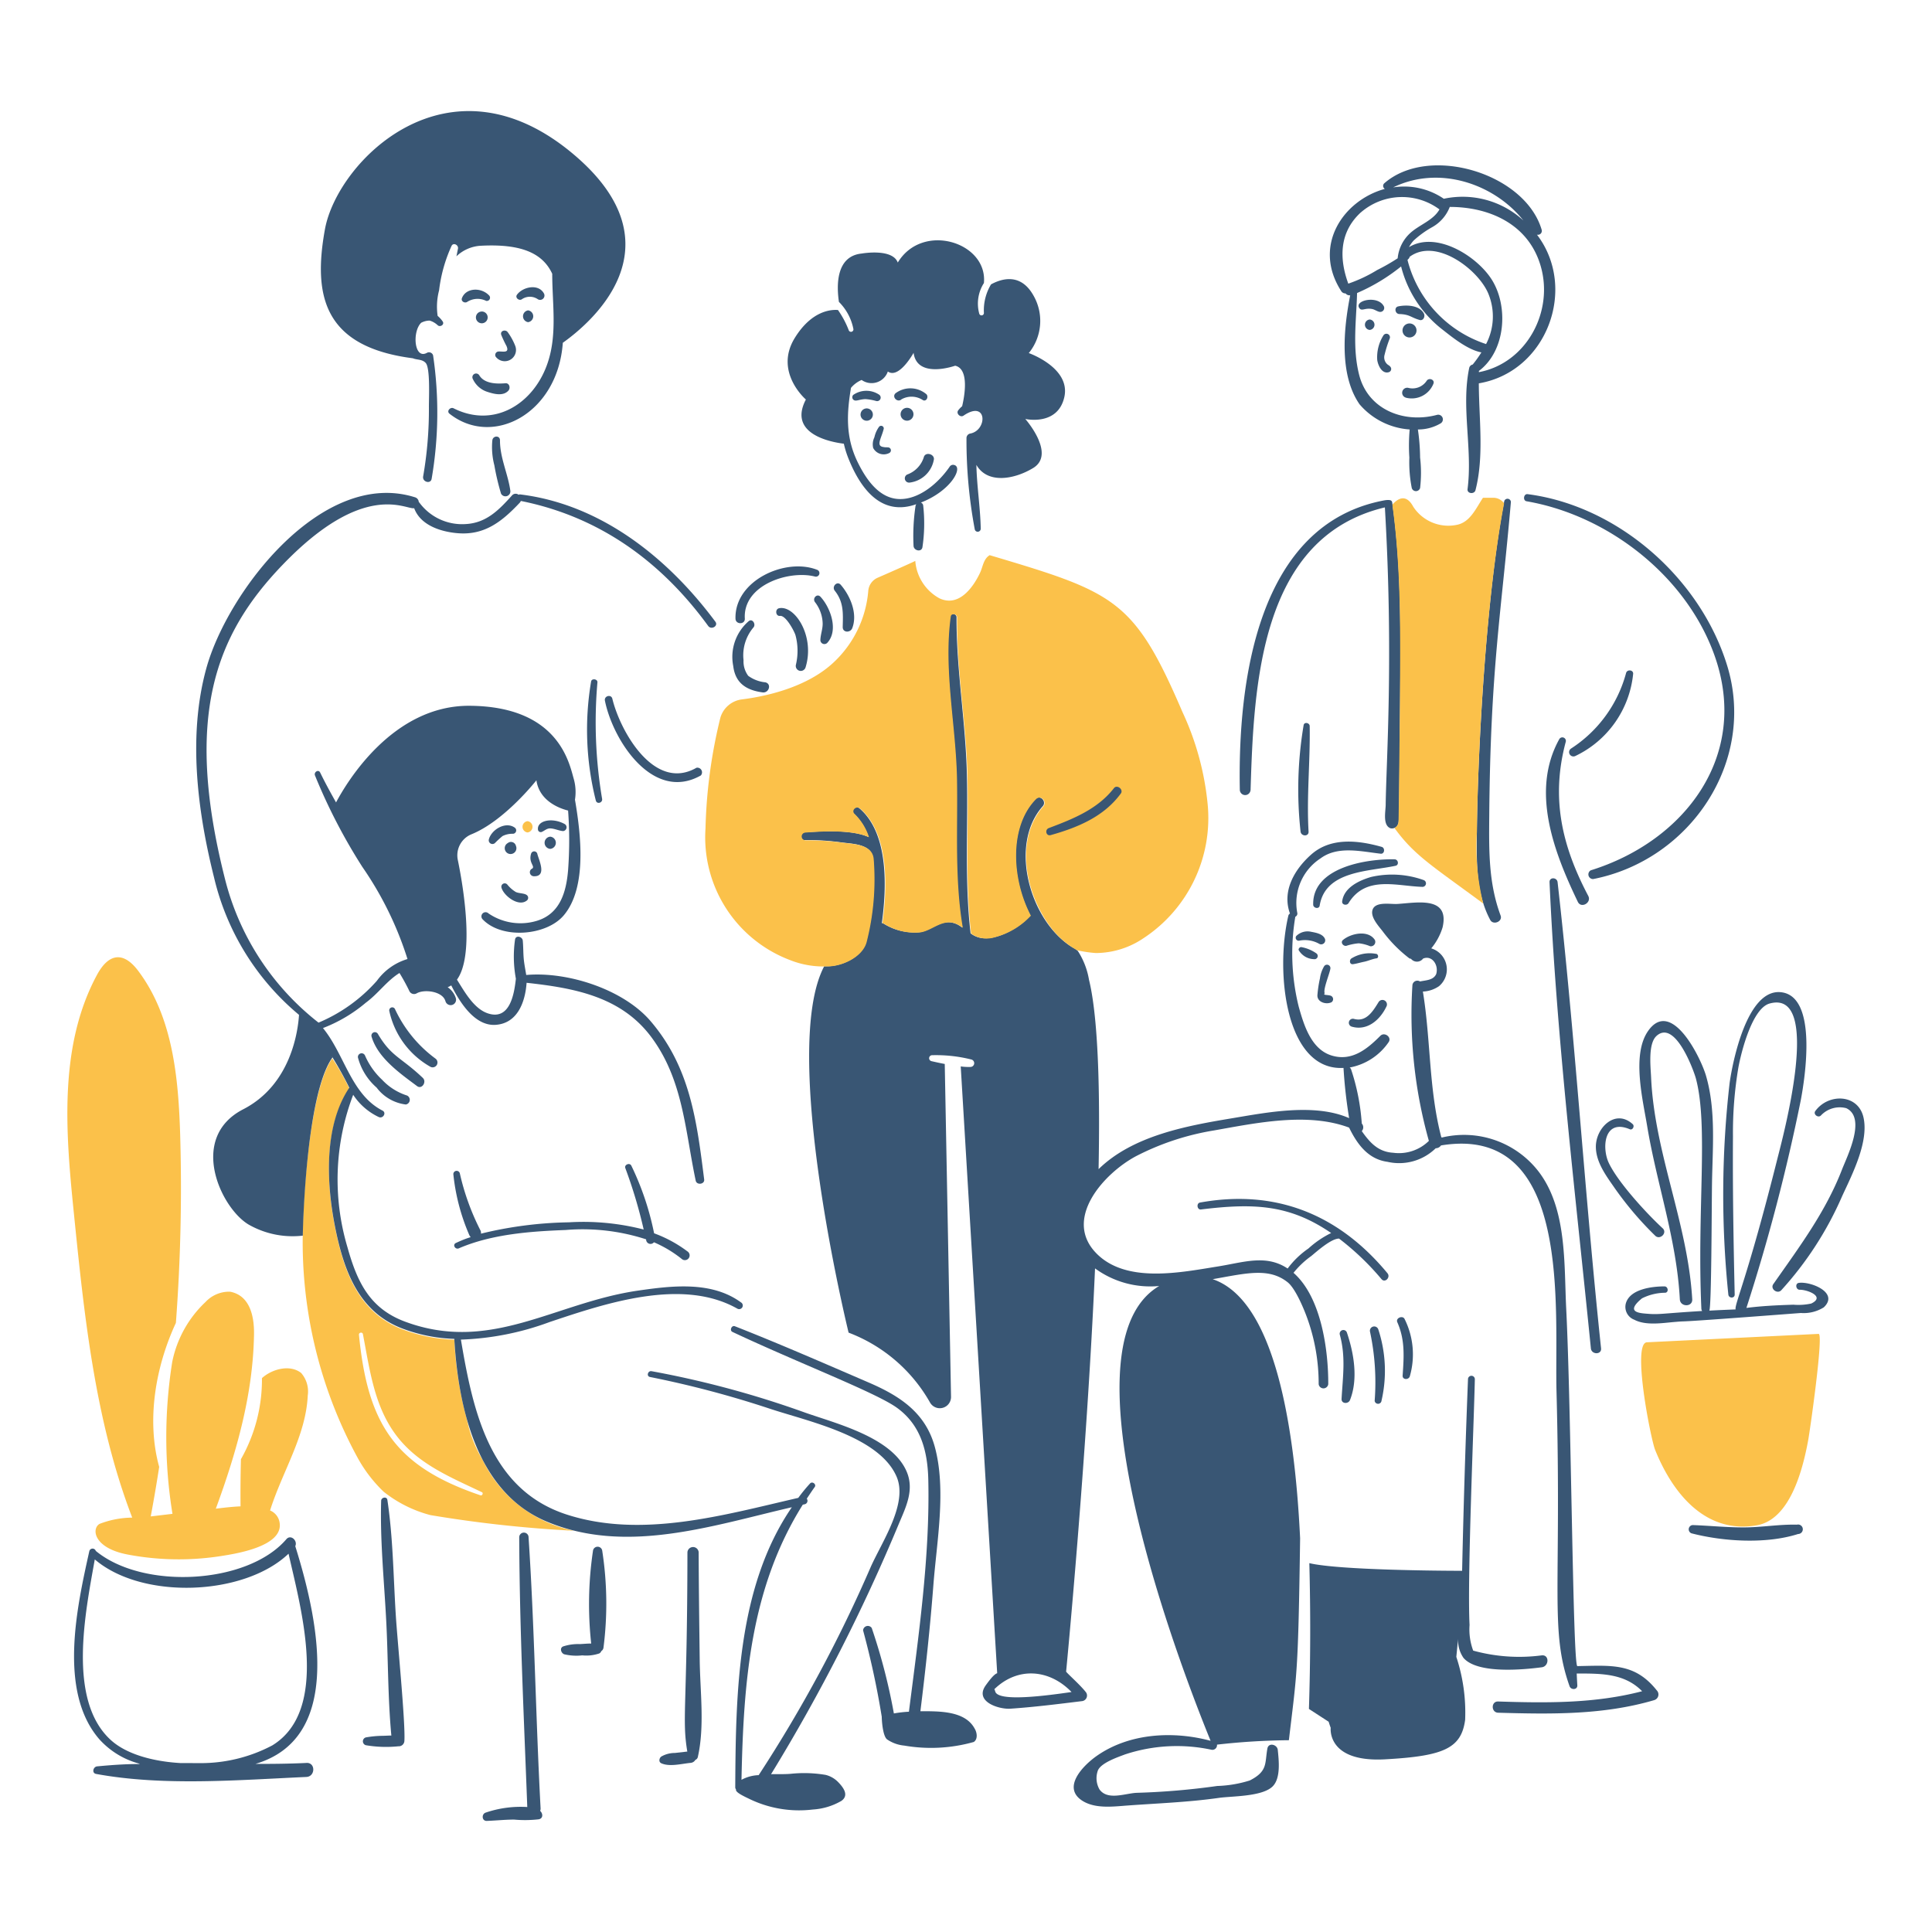 <svg viewBox="-0.5 -0.5 48 48" xmlns="http://www.w3.org/2000/svg" height="480" width="480"><desc>PEOPLE 4 Streamline Illustration: https://streamlinehq.com</desc><path d="M12.606 20.182a.141.141 0 0 0 0-.28.141.141 0 0 0 0 .28M44.683 32.64c.13-.007-.217 2.417-.259 2.641-.138.752-.457 1.973-1.277 2.115-1.327.231-2.128-.881-2.527-1.877-.106-.264-.58-2.646-.204-2.67ZM6.21 37.027c.302-.962.889-1.85.936-2.855a.7.7 0 0 0-.163-.56c-.274-.218-.719-.104-.975.127a4 4 0 0 1-.522 2.014 33 33 0 0 0-.01 1.172c-.233.01-.465.04-.614.058.517-1.406.926-2.847.949-4.336.007-.483-.122-.967-.596-1.055a.8.8 0 0 0-.608.255 2.8 2.8 0 0 0-.828 1.49 11.9 11.9 0 0 0 .006 3.774l-.54.064q.115-.614.21-1.23c-.321-1.162-.09-2.492.415-3.578a45 45 0 0 0 .106-4.686c-.044-1.419-.186-2.926-1.045-4.064-.369-.488-.734-.433-1.025.11-.954 1.776-.774 3.92-.57 5.922.258 2.555.528 5.157 1.449 7.556a2.3 2.3 0 0 0-.813.156c-.204.123-.143.6.695.76a6.8 6.8 0 0 0 2.322.039c.349-.055 1.617-.242 1.448-.877a.39.39 0 0 0-.227-.256m5.281-1.255a3.2 3.2 0 0 1-.388-.992 9.2 9.2 0 0 1-.315-1.996 4 4 0 0 1-1.277-.252c-1.113-.416-1.478-1.465-1.692-2.565-.209-1.063-.274-2.482.36-3.422a6 6 0 0 0-.423-.749c-.558.778-.723 3.41-.734 4.36A11.2 11.2 0 0 0 8.37 35.69a3.5 3.5 0 0 0 .66.87 3.15 3.15 0 0 0 1.162.582 31 31 0 0 0 3.572.389 3.22 3.22 0 0 1-2.272-1.758m-.054.878c-2.135-.723-2.805-1.783-3.02-3.993 0-.057.087-.068.098-.014.173.893.28 1.816.858 2.555.538.688 1.332 1.007 2.096 1.373.046.016.013.094-.032.08Z" fill="#fbc14a"/><path d="M11.732 10.44a1.8 1.8 0 0 0 .05.62 6 6 0 0 0 .166.704.123.123 0 0 0 .232-.066c-.058-.425-.26-.823-.258-1.257.001-.13-.177-.121-.19 0m1.282-3.65c-.137-.25-.524-.166-.669.03-.055.075.049.158.116.117a.35.35 0 0 1 .404-.002.108.108 0 0 0 .149-.145m-2.038.118c-.027.074.063.128.124.096a.48.48 0 0 1 .478-.03.08.08 0 0 0 .076-.132c-.198-.213-.581-.196-.678.066m.432 1.916a.092.092 0 0 0-.159.094.6.6 0 0 0 .37.32c.162.052.386.109.514-.036.055-.063.023-.19-.076-.181-.215.018-.521.014-.649-.197m5.395 9.75c-1.046.601-1.893-.902-2.09-1.717-.029-.116-.208-.069-.184.05.198.986 1.192 2.53 2.383 1.858a.116.116 0 0 0-.11-.191m1.203-3.706c-.05-.84 1.1-1.209 1.742-1.045a.088.088 0 0 0 .047-.17c-.782-.302-2.045.266-2.021 1.214.002.154.241.153.232 0m.44 1.834c.16.022.233-.211.07-.25a.86.86 0 0 1-.426-.162.6.6 0 0 1-.116-.388 1.07 1.07 0 0 1 .246-.813c.069-.08-.026-.23-.116-.158a1.17 1.17 0 0 0-.386 1.115c.051.43.331.603.728.656m1.07-.625c.237-.775-.27-1.55-.661-1.465-.105.024-.084.203.025.19.148-.019.362.395.385.481a1.5 1.5 0 0 1 .011.729.124.124 0 0 0 .24.065m.535-.602c.293-.31.082-.882-.165-1.148-.086-.093-.21.04-.135.135a.9.9 0 0 1 .188.504c.009.155-.053.29-.056.44a.1.1 0 0 0 .168.069m.623-.367c.141-.36-.048-.805-.285-1.079-.09-.103-.231.043-.148.148.225.282.205.564.197.898-.004.149.19.15.236.033m1.423-3.618a.695.695 0 0 0 .607-.58c.01-.127-.194-.186-.246-.068a.67.67 0 0 1-.417.447.106.106 0 0 0 .056.201m-.061-1.538a.16.16 0 1 0-.16-.16.16.16 0 0 0 .16.16m-1.002.001a.153.153 0 0 0 0-.306.153.153 0 0 0 0 .306m1.401-.509c.089.036.138-.088.085-.147a.614.614 0 0 0-.77-.026c-.1.092.052.243.15.149a.51.51 0 0 1 .535.024m-1.096-.141a.57.57 0 0 0-.64.009.084.084 0 0 0 .002.117c.06.057.143-.009.302-.013a1.3 1.3 0 0 1 .267.047.088.088 0 0 0 .069-.16m.259 1.45a.074.074 0 0 0-.018-.136c-.043-.007-.082 0-.124-.01-.205-.023-.055-.218.002-.458a.066.066 0 0 0-.116-.047.7.7 0 0 0-.117.263.4.4 0 0 0-.03.265.296.296 0 0 0 .403.123m-7.411 5.678a7.2 7.2 0 0 0 .117 2.958c.028.102.174.057.156-.043a11.4 11.4 0 0 1-.116-2.894c.007-.084-.144-.105-.157-.02" fill="#395674"/><path d="M9.755 8.4c.104.046.232.02.321.117.116.124.079.87.08 1.093a9.7 9.7 0 0 1-.143 1.727c-.024.138.188.197.211.058a9.7 9.7 0 0 0 .036-3.066.106.106 0 0 0-.153-.063c-.318.175-.37-.528-.143-.747a.46.46 0 0 1 .211-.054.5.5 0 0 1 .2.116c.062.056.176-.018.123-.095a.7.7 0 0 0-.125-.138 1.6 1.6 0 0 1 .036-.635 3.7 3.7 0 0 1 .309-1.102c.044-.095.18-.024.16.069l-.038.188a.95.95 0 0 1 .617-.263c.964-.048 1.518.167 1.763.697 0 .792.146 1.595-.165 2.352-.383.936-1.326 1.473-2.286.99-.08-.04-.182.07-.102.134 1.07.848 2.691.003 2.816-1.762.632-.447 2.995-2.374.274-4.676-3.108-2.631-5.875.16-6.184 1.856-.303 1.669-.018 2.921 2.182 3.205m15.305-.129a1.265 1.265 0 0 0 .116-1.43c-.316-.564-.785-.423-1.054-.277a1.25 1.25 0 0 0-.177.712.059.059 0 0 1-.116.015.95.95 0 0 1 .116-.76c.098-1.012-1.524-1.525-2.14-.509-.134-.36-.895-.224-.895-.224-.656.065-.623.826-.567 1.202a1.3 1.3 0 0 1 .358.667.06.06 0 0 1-.116.032 2.3 2.3 0 0 0-.266-.498c-.167-.014-.654.013-1.074.696-.52.846.277 1.528.277 1.528-.45.857.615 1.057.943 1.098a2.4 2.4 0 0 0 .117.374c.33.82.859 1.424 1.685 1.128a.1.1 0 0 0-.02.038 5 5 0 0 0-.05 1c.007.118.199.163.221.03a4 4 0 0 0 .019-1.03.09.09 0 0 0-.058-.078c.752-.29 1.063-.884.822-.935a.1.1 0 0 0-.107.044c-.264.386-.735.805-1.228.804-.525 0-.854-.501-1.06-.922-.306-.628-.266-1.222-.164-1.84a.7.7 0 0 1 .265-.197.427.427 0 0 0 .651-.21c.277.195.64-.464.64-.464.086.658 1.033.32 1.033.32.366.082.223.797.173 1.007a.6.6 0 0 0-.099.104c-.056.077.055.184.133.13.597-.408.6.374.159.446a.116.116 0 0 0-.085.116 12 12 0 0 0 .206 2.264.075.075 0 0 0 .148-.02c-.01-.527-.097-1.054-.108-1.583.275.478.937.363 1.407.08.58-.348-.192-1.221-.192-1.221s.807.184.97-.544-.883-1.093-.883-1.093M10.317 25.799a3.2 3.2 0 0 1-1.003-1.227.075.075 0 0 0-.143.04 2.1 2.1 0 0 0 1.026 1.394.12.12 0 0 0 .12-.207m-.304.489c-.556-.53-.788-.527-1.127-1.105a.086.086 0 0 0-.156.066c.153.532.706.917 1.132 1.235.117.088.24-.097.15-.196m-1.02.037a1.8 1.8 0 0 1-.423-.6.092.092 0 0 0-.176.048 1.5 1.5 0 0 0 .464.748 1.07 1.07 0 0 0 .726.42.118.118 0 0 0 .03-.223 1.45 1.45 0 0 1-.621-.393m1.906 4.19c.82-.354 1.781-.423 2.657-.456a5.1 5.1 0 0 1 1.998.232.109.109 0 0 0 .194.073 3 3 0 0 1 .687.411.118.118 0 1 0 .143-.186 3.2 3.2 0 0 0-.826-.448 7 7 0 0 0-.566-1.681c-.04-.082-.181-.024-.149.061a12 12 0 0 1 .456 1.526 6 6 0 0 0-1.858-.179 9.8 9.8 0 0 0-2.185.282.14.14 0 0 0-.019-.094 6 6 0 0 1-.507-1.41.082.082 0 0 0-.16.024 5.1 5.1 0 0 0 .392 1.504c.044.117.128-.006-.336.211-.08.049-.005.166.08.13m-1.775 6.249c-.013-.09-.151-.064-.154.02-.03.987.074 1.988.125 2.975.05.949.039 1.915.128 2.86-.072 0-.145.006-.216.007a2.5 2.5 0 0 0-.42.04.101.101 0 0 0 0 .193 3 3 0 0 0 .81.027.14.14 0 0 0 .15-.133c.028-.453-.17-2.436-.214-3.13-.06-.946-.067-1.918-.209-2.86m7.734 1.301a.14.14 0 0 0-.279 0c-.004 3.857-.14 4.136-.003 4.953l-.31.035a.67.67 0 0 0-.338.09c-.05.038-.07.131 0 .165.207.096.512.011.732-.009a.15.15 0 0 0 .116-.074.1.1 0 0 0 .061-.07c.174-.769.056-1.632.047-2.418-.011-.898-.023-1.782-.026-2.672m-2.626-.031a9 9 0 0 0-.044 2.3c-.094 0-.195.01-.282.014a1.2 1.2 0 0 0-.415.058c-.094.04-.05.167.026.195a1.3 1.3 0 0 0 .449.027 1 1 0 0 0 .421-.047.1.1 0 0 0 .051-.058.12.12 0 0 0 .055-.083 8.6 8.6 0 0 0-.03-2.406.116.116 0 0 0-.231 0" fill="#395674"/><path d="M21.841 37.336c.174-.41.372-.82.19-1.262-.356-.862-1.743-1.201-2.534-1.48a24 24 0 0 0-3.808-1.027c-.094-.017-.135.125-.04.144a25 25 0 0 1 2.974.787c.96.318 2.713.683 3.15 1.683.291.663-.347 1.602-.634 2.236a34.5 34.5 0 0 1-2.79 5.186.96.96 0 0 0-.427.116c.05-2.422.22-4.76 1.523-6.836l.047-.01a.088.088 0 0 0 .052-.139c.066-.097.128-.194.198-.29.047-.067-.06-.15-.116-.088a4 4 0 0 0-.293.358c-1.848.425-3.888 1.018-5.754.414-1.913-.62-2.329-2.571-2.628-4.346a7 7 0 0 0 2.206-.437c1.385-.463 3.288-1.109 4.662-.332a.09.09 0 0 0 .09-.156c-.731-.534-1.717-.414-2.565-.291-2.06.3-3.649 1.561-5.78.77-.88-.327-1.19-.988-1.429-1.84a5.9 5.9 0 0 1 .14-3.796 1.55 1.55 0 0 0 .634.552c.107.05.201-.106.094-.16-.781-.4-.944-1.4-1.479-2.05a3.7 3.7 0 0 0 1.062-.628c.316-.233.522-.544.839-.74a5 5 0 0 1 .25.458.13.13 0 0 0 .178.047c.188-.108.644-.053.714.195a.134.134 0 1 0 .259-.072.52.52 0 0 0-.204-.275.5.5 0 0 0 .089-.045c.21.413.58 1.015 1.102.98.549-.037.737-.574.77-1.045 1.175.129 2.34.338 3.092 1.34.798 1.066.844 2.322 1.11 3.577.025.116.225.092.21-.03-.184-1.459-.348-2.785-1.332-3.935-.673-.786-2.054-1.237-3.089-1.146-.022-.138-.051-.275-.063-.415s-.009-.293-.023-.44c-.01-.1-.174-.143-.192-.025a3 3 0 0 0 .021.973c-.04.367-.144 1.045-.696.861-.349-.116-.58-.54-.768-.838.418-.571.193-2.137.022-2.97a.564.564 0 0 1 .335-.64c.827-.334 1.617-1.343 1.617-1.343.072.51.564.697.787.752a10 10 0 0 1 0 1.48c-.044.527-.19 1.078-.768 1.257a1.41 1.41 0 0 1-1.209-.181.103.103 0 0 0-.146.146c.477.502 1.584.41 2.014-.097.59-.695.423-2.04.28-2.875a1.2 1.2 0 0 0-.032-.523c-.113-.398-.385-1.796-2.587-1.81-1.907-.012-3.046 1.89-3.317 2.401-.138-.245-.272-.49-.395-.743-.042-.087-.164-.01-.127.076a14 14 0 0 0 1.176 2.27 8.5 8.5 0 0 1 1.121 2.288 1.45 1.45 0 0 0-.76.54 4 4 0 0 1-1.45 1.04 6.55 6.55 0 0 1-2.323-3.564c-1.022-4.033-.246-6.068 1.43-7.81 2.028-2.11 3.062-1.364 3.269-1.407.154.42.65.583 1.068.62.673.061 1.107-.282 1.552-.753a.14.14 0 0 0 .03-.047c1.957.392 3.492 1.509 4.655 3.106.078.106.257 0 .179-.105-1.174-1.58-2.84-2.92-4.856-3.164a.05.05 0 0 0-.032.01.12.12 0 0 0-.163.013c-.32.355-.632.685-1.148.714a1.32 1.32 0 0 1-1.161-.54l-.01-.008a.13.13 0 0 0-.09-.116c-2.306-.73-4.666 2.346-5.19 4.256-.457 1.668-.221 3.53.193 5.184a6.33 6.33 0 0 0 2.112 3.418c-.024.372-.185 1.727-1.385 2.345-1.394.718-.536 2.502.16 2.88a2.2 2.2 0 0 0 1.319.26s.058-3.484.735-4.423l-.012-.028a9 9 0 0 1 .432.776c-.634.94-.568 2.36-.36 3.423.215 1.1.58 2.15 1.692 2.565a4 4 0 0 0 1.277.252c.102 1.734.567 3.816 2.298 4.54 1.974.827 4.108.1 6.088-.357-1.36 1.985-1.393 4.644-1.406 6.967a.07.07 0 0 0 .018.04v.016c0 .068.209.164.323.219a2.83 2.83 0 0 0 1.586.268 1.6 1.6 0 0 0 .711-.215c.194-.138.05-.331-.079-.464a.65.65 0 0 0-.312-.181 3.2 3.2 0 0 0-.862-.028c-.14.013-.317.008-.495.01a45 45 0 0 0 3.184-6.243" fill="#395674"/><path d="M22.367 42.015c.13-1.045.243-2.098.324-3.152.084-1.076.323-2.353.034-3.416-.233-.855-.875-1.269-1.652-1.603-1.1-.474-2.206-.958-3.316-1.394-.08-.03-.138.104-.06.141 1.633.769 3.559 1.504 4.086 1.884.596.43.762 1.078.78 1.777.045 1.901-.239 3.872-.481 5.775a3 3 0 0 0-.374.043 14.6 14.6 0 0 0-.55-2.123.118.118 0 0 0-.215.059 21 21 0 0 1 .464 2.147v.007c0 .059.02.464.131.554a.9.9 0 0 0 .431.155 3.9 3.9 0 0 0 1.724-.09c.104-.068.084-.233.02-.336-.24-.44-.877-.428-1.346-.428M12.134 20.433l-.022.015a.145.145 0 1 0 .213.087l-.009-.028a.127.127 0 0 0-.182-.074m1.036.157a.152.152 0 0 0 0-.303.152.152 0 0 0 0 .303m.363-.615c-.323-.18-.71-.082-.665.149a.07.07 0 0 0 .084.048c.086-.034.13-.097.232-.09s.199.056.302.066a.094.094 0 0 0 .047-.173m-1.888.382a.092.092 0 0 0 .152.088q.09-.092.188-.173a.54.54 0 0 1 .26-.057.084.084 0 0 0 .042-.154c-.228-.161-.581.052-.642.296m1.059.733a.1.1 0 0 0 .061.18c.334.01.117-.414.083-.563a.08.08 0 0 0-.152 0c-.077.239.13.325.008.384m-.606.379a.084.084 0 0 0-.14.08c.053.203.417.482.622.33a.086.086 0 0 0 .03-.118c-.046-.076-.202-.058-.294-.1a.8.8 0 0 1-.218-.193M7.112 43.3c-.419.02-.841.025-1.264.023 2.097-.62 1.642-3.322.988-5.409.065-.136-.113-.304-.224-.17-.965 1.121-3.557 1.259-4.732.288a.084.084 0 0 0-.16.002c-.305 1.374-.783 3.492.251 4.681.801.88 1.806.49-.057.67-.1.008-.14.168-.026.188 1.678.308 3.53.151 5.224.075.225-.01.232-.362 0-.349m-3.125.004c-.697-.04-1.358-.224-1.742-.58-1.076-.993-.622-3.17-.39-4.48 1.179 1.01 3.712.91 4.814-.142.308 1.372 1.028 3.886-.404 4.763a3.8 3.8 0 0 1-1.721.44Zm8.944 1.124c-.121-2.244-.15-4.495-.299-6.734a.116.116 0 0 0-.232 0c.008 2.235.116 4.47.2 6.702a2.7 2.7 0 0 0-1.034.139c-.107.036-.096.211.028.206.226-.008.45-.032.676-.033a3 3 0 0 0 .616-.007c.116-.024.102-.147.034-.21a.14.14 0 0 0 .011-.063M11.888 8.233a.086.086 0 0 0-.073.128.28.28 0 0 0 .484-.273 1.5 1.5 0 0 0-.186-.337c-.054-.073-.193-.035-.16.068a3 3 0 0 0 .13.276c.08.185-.08.133-.195.138m-.418-.993a.146.146 0 1 0 .146.146.146.146 0 0 0-.146-.147m1.151.265a.148.148 0 0 0 0-.293.148.148 0 0 0 0 .293M32.93 6.79a.13.13 0 0 0 .115.047c-.164.835-.277 1.974.233 2.708a1.8 1.8 0 0 0 1.245.625 4.5 4.5 0 0 0-.008.697 3.3 3.3 0 0 0 .06.758.108.108 0 0 0 .207 0 3.3 3.3 0 0 0 0-.758 5 5 0 0 0-.055-.697 1.1 1.1 0 0 0 .566-.152.116.116 0 0 0-.09-.211c-.822.22-1.715-.128-1.935-.993-.172-.675-.07-1.35-.052-2.034a4.7 4.7 0 0 0 1.094-.66 2.87 2.87 0 0 0 1.02 1.562c.223.174.624.508.975.573a3 3 0 0 1-.216.302.11.11 0 0 0-.087.085c-.204.981.088 2.011-.041 3.01-.015.116.17.134.197.026.218-.843.085-1.774.083-2.654 1.694-.286 2.459-2.365 1.444-3.694a.097.097 0 0 0 .116-.126C37.384 3.8 35 3.086 33.893 4.053a.087.087 0 0 0 .013.14c-1.034.283-1.807 1.416-1.084 2.539a.12.12 0 0 0 .107.058m1.542-.822v-.01c0-.009.024-.023.034-.04a.06.06 0 0 0 .015-.036c.653-.487 1.701.309 1.954.906a1.48 1.48 0 0 1-.053 1.26 2.97 2.97 0 0 1-1.95-2.081Zm1.772 2.78v-.032c.671-.502.745-1.626.302-2.296-.385-.58-1.371-1.183-2.039-.78a.8.8 0 0 1 .116-.164 2.4 2.4 0 0 1 .465-.335.98.98 0 0 0 .432-.5c.977 0 1.94.42 2.251 1.442.35 1.148-.343 2.44-1.527 2.663Zm1.102-3.773a2.23 2.23 0 0 0-1.974-.537 1.75 1.75 0 0 0-1.258-.282c1.142-.558 2.507-.09 3.232.818Zm-4.032-.2a1.56 1.56 0 0 1 1.95-.072c-.154.272-.489.376-.718.58a.97.97 0 0 0-.32.634 5 5 0 0 1-.51.292 3.6 3.6 0 0 1-.717.338c-.231-.63-.223-1.283.315-1.773Z" fill="#395674"/><path d="M34.427 9.38a.58.58 0 0 0 .687-.349c.038-.101-.115-.155-.169-.07a.42.42 0 0 1-.45.177.125.125 0 0 0-.067.241m-3.858 9.757c.08-2.616.232-6.292 3.337-7.03.218 3.713.033 6.315.02 7.39-.002.165-.078.503.116.581a.16.16 0 0 0 .177-.072c.048-.106.036.094.065-3.053.014-1.626.036-3.281-.185-4.892-.021-.09.018-.158-.188-.132-3.192.58-3.66 4.548-3.609 7.198a.133.133 0 0 0 .265.01Zm6.468-7.167a.085.085 0 0 0-.164-.023c-.458 2.37-.66 6.246-.682 8.231-.007.742-.025 1.509.332 2.178.073.138.314.043.258-.109-.303-.813-.289-1.625-.282-2.481.03-3.652.299-5.025.538-7.796" fill="#395674"/><path d="M36.193 20.177c.023-2.133.232-5.866.676-8.172a.33.33 0 0 0-.266-.138h-.259c-.177.265-.322.62-.668.676a1.04 1.04 0 0 1-1.063-.452c-.185-.347-.401-.19-.517-.056v.03c.221 1.61.193 3.27.185 4.891 0 .024-.03 2.934-.035 2.957a.19.19 0 0 1-.1.16c.496.681.916.923 2.205 1.875a5.8 5.8 0 0 1-.158-1.77" fill="#fbc14a"/><path d="M39.278 33c-.408-3.854-.643-7.732-1.08-11.582-.014-.125-.206-.132-.2 0 .172 3.863.643 7.735 1.027 11.582.016.16.27.161.253 0m-7.239-15.462c-.002-.082-.137-.109-.151-.02a9.6 9.6 0 0 0-.076 2.642c.015.123.207.13.199 0-.051-.872.043-1.747.028-2.622m5.389-5.584c2.045.353 3.994 1.882 4.682 3.868.854 2.468-.76 4.576-3.088 5.301a.116.116 0 0 0 .06.217c2.415-.472 4.064-2.927 3.326-5.313-.667-2.16-2.706-3.958-4.955-4.25-.1-.013-.124.161-.025.177" fill="#395674"/><path d="M38.638 18.283a2.54 2.54 0 0 0 1.437-2.04c.009-.103-.148-.118-.175-.024a3.23 3.23 0 0 1-1.37 1.88.107.107 0 0 0 .108.184m-.401-.414c-.715 1.295-.123 2.817.464 4.038.083.172.349.02.258-.15-.662-1.255-.928-2.44-.56-3.82a.088.088 0 0 0-.162-.068m7.561 9.394c-.131-.587-.87-.606-1.197-.16-.06.082.073.183.141.109a.64.64 0 0 1 .627-.18c.508.241.022 1.197-.105 1.525-.41 1.06-1.064 1.927-1.707 2.847-.082.118.099.254.197.153a8.5 8.5 0 0 0 1.517-2.347c.245-.53.663-1.343.527-1.947m-5.806.293c.07.03.125-.078.073-.126-.432-.395-.93.095-.916.58.01.377.258.706.464 1.003a8.3 8.3 0 0 0 1.01 1.188c.118.116.31-.07.185-.185-.394-.363-1.105-1.135-1.336-1.619-.18-.375-.125-1.114.52-.841" fill="#395674"/><path d="M44.192 31.373c-.1.013-.075.174.023.171.179-.005.647.168.285.342a1.5 1.5 0 0 1-.443.029c-.39.012-.78.03-1.168.08a47 47 0 0 0 1.352-5.166c.102-.543.43-2.6-.507-2.679-.825-.07-1.185 1.707-1.262 2.256a24.3 24.3 0 0 0-.032 5.255c.008.099.16.103.158 0-.03-1.31-.052-2.619-.043-3.93a9.7 9.7 0 0 1 .136-1.717c.07-.376.341-1.463.775-1.582 1.333-.364.32 3.35.19 3.868-.745 2.966-1.066 3.603-1.035 3.732q-.327.013-.653.03c.054-.106.057-2.526.066-3.144.013-.886.103-1.833-.15-2.696-.13-.444-.858-1.936-1.438-1.107-.41.588-.13 1.71-.024 2.354.241 1.456.734 2.821.813 4.312.01.196.32.197.308 0-.11-1.891-.939-3.634-1.022-5.517-.011-.255-.08-.831.134-1.026.466-.423.932.88.978 1.053.316 1.177.026 3.26.137 5.724a.1.1 0 0 0 .02.056c-1 .061-1.062.093-1.347.07-.206-.016-.577-.032-.148-.384a1.3 1.3 0 0 1 .58-.139c.092-.014.067-.158-.021-.158-.295 0-.845.06-.957.41a.34.34 0 0 0 .206.418c.284.15.69.083.991.057.515-.044-.517.056 3.148-.224a.94.94 0 0 0 .569-.14c.39-.367-.33-.65-.62-.608m-.049 6.007c-.43-.011-.863.065-1.295.068s-.863-.043-1.295-.058a.106.106 0 0 0-.027.205c.795.206 1.857.27 2.648.017a.118.118 0 1 0-.031-.232M34.007 8.746a.083.083 0 0 0 .048-.116c-.025-.043-.047-.048-.085-.077a.23.23 0 0 1-.07-.24 3 3 0 0 1 .13-.41.088.088 0 0 0-.16-.069 1.02 1.02 0 0 0-.153.611c.02.134.119.355.29.301m.512-.862a.174.174 0 1 0-.174-.174.174.174 0 0 0 .174.174m-.989-.187a.13.13 0 0 0 0-.259.13.13 0 0 0 0 .259m.348-.593c-.149-.273-.728-.143-.61.044.061.098.137-.005.319.029.066.012.117.055.182.07a.099.099 0 0 0 .11-.143m.998.188c-.106-.212-.438-.222-.638-.18-.109.023-.08.186.026.19.272.01.283.087.517.151.09.012.127-.098.095-.161M33.68 23.197a.86.86 0 0 0-.607.117c-.054.039-.044.151.039.141s.187-.042.282-.061.202-.07.303-.084c.065-.004.05-.113-.016-.113m-1.538.133a.08.08 0 0 0 .06-.145.95.95 0 0 0-.375-.155.067.067 0 0 0-.065.07.45.45 0 0 0 .38.23m.995 1.484a.1.1 0 0 0-.053.193c.381.111.698-.164.857-.493a.112.112 0 0 0-.192-.117c-.141.229-.306.502-.612.417m-.098 9.47c.207-.521.098-1.162-.077-1.678a.092.092 0 0 0-.177.049c.153.555.076 1.045.045 1.6-.007.125.168.132.209.029m.777.043a3.3 3.3 0 0 0-.074-1.8.107.107 0 0 0-.206.056 6 6 0 0 1 .116 1.722.086.086 0 0 0 .163.022m.709-.628a1.97 1.97 0 0 0-.127-1.426c-.045-.102-.23-.029-.182.078.195.441.164.853.132 1.325-.007.106.144.112.177.023" fill="#395674"/><path d="M24.275 41.071c-.09.024-.24.24-.285.301-.29.406.328.6.614.58.59-.04 1.183-.115 1.771-.187a.14.14 0 0 0 .096-.233c-.159-.2-.517-.507-.483-.508 0 0 .507-5.217.718-10.011a2.32 2.32 0 0 0 1.594.437c-2.642 1.555.813 10.162 1.277 11.3-.929-.25-2.018-.192-2.826.373-.349.244-.89.803-.338 1.13.31.182.725.133 1.066.107.769-.057 1.538-.083 2.303-.192.32-.046 1.07-.028 1.333-.282.21-.203.157-.652.131-.91-.013-.135-.23-.192-.258-.034-.067.365.016.564-.44.794a3 3 0 0 1-.806.136 18 18 0 0 1-1.995.17c-.283.009-.723.199-.929-.082a.56.56 0 0 1-.05-.447c.05-.206.508-.358.677-.423a4.1 4.1 0 0 1 2.159-.117.116.116 0 0 0 .132-.128 17 17 0 0 1 1.786-.11c.2-1.7.231-1.607.279-5.017-.137-2.839-.646-5.922-2.172-6.437.824-.144 1.395-.298 1.864.078.192.153.4.658.471.852a4.8 4.8 0 0 1 .298 1.678.12.12 0 0 0 .238 0c.004-.813-.162-2.152-.863-2.766a2.2 2.2 0 0 1 .438-.415c.128-.104.493-.436.693-.436a6.6 6.6 0 0 1 1.055 1.008c.087.103.232-.045.148-.147-1.213-1.467-2.782-2.095-4.657-1.756-.095.017-.074.184.023.172 1.309-.16 2.197-.126 3.235.585a2.4 2.4 0 0 0-.564.384 2.2 2.2 0 0 0-.517.498c-.54-.36-1.1-.151-1.74-.05-.912.146-2.246.422-2.99-.305-.88-.861.168-2.014.967-2.438a6.5 6.5 0 0 1 1.936-.638c1.047-.185 2.322-.457 3.354-.07.202.415.474.785.953.85a1.3 1.3 0 0 0 1.199-.337.16.16 0 0 0 .131-.07c3.282-.543 2.816 4.08 2.87 6.114.13 4.933-.172 5.922.325 7.323.035.098.2.091.192-.025q-.009-.146-.015-.292c.606 0 1.189-.006 1.625.44-1.172.306-2.367.294-3.577.255-.179-.006-.179.273 0 .279 1.308.037 2.612.06 3.878-.313a.146.146 0 0 0 .064-.241c-.547-.688-1.123-.619-1.974-.604-.114.002-.15-6.362-.277-8.88-.056-1.109.025-2.494-.697-3.421a2.34 2.34 0 0 0-2.397-.83l-.012-.02c-.31-1.193-.257-2.406-.455-3.608a.76.76 0 0 0 .401-.134.545.545 0 0 0-.193-.939 1.5 1.5 0 0 0 .282-.523c.182-.793-.663-.606-1.136-.58-.165.008-.542-.068-.606.15-.054.182.158.404.256.533a3.4 3.4 0 0 0 .66.668.1.1 0 0 0 .04.01.19.19 0 0 0 .301-.004c.22-.093.394.16.326.384-.07.154-.252.152-.402.184a.123.123 0 0 0-.189.094A11.6 11.6 0 0 0 35 27.845a1.06 1.06 0 0 1-.885.295c-.38-.022-.585-.259-.782-.538a.14.14 0 0 0 0-.188 5.4 5.4 0 0 0-.267-1.35.1.1 0 0 0-.034-.042 1.5 1.5 0 0 0 .968-.63c.085-.124-.103-.262-.206-.157-.324.325-.709.646-1.216.487s-.686-.763-.813-1.216a5.5 5.5 0 0 1-.083-2.23.086.086 0 0 0 .047-.104 1.32 1.32 0 0 1 .58-1.346c.427-.317 1.003-.172 1.493-.116.1.011.116-.145.024-.17-.592-.167-1.268-.239-1.752.193-.416.37-.727.907-.525 1.464a.08.08 0 0 0-.04.051c-.334 1.425-.061 3.864 1.37 3.784a12 12 0 0 0 .14 1.248c-.85-.376-2.037-.143-2.892 0-1.132.188-2.477.43-3.333 1.267.022-1.18.044-3.553-.238-4.704a1.9 1.9 0 0 0-.275-.713.5.5 0 0 0-.133-.091c-1.058-.643-1.598-2.545-.742-3.508.105-.117-.065-.298-.18-.18-.655.673-.616 1.959-.128 2.893-.252.295-.802.611-1.205.563a.6.6 0 0 1-.279-.118c-.154-1.316-.06-2.624-.092-3.948s-.262-2.592-.257-3.907c0-.087-.145-.116-.158-.022-.182 1.335.134 2.72.156 4.063.02 1.224-.063 2.46.143 3.67-.446-.344-.724.087-1.08.117a1.44 1.44 0 0 1-.887-.224c-.01-.006-.019 0-.028 0v-.016c.116-.863.175-2.214-.56-2.84-.093-.078-.223.049-.135.133a1.4 1.4 0 0 1 .36.58c-.457-.208-1.317-.131-1.586-.115-.123.007-.125.195 0 .192a6 6 0 0 1 .92.058c.273.037.745.035.783.4a6.3 6.3 0 0 1-.176 2.077c-.112.395-.65.625-1.039.598-1.113 2.1.605 9.104.605 9.104a3.92 3.92 0 0 1 2.026 1.741.279.279 0 0 0 .519-.147l-.156-8.269a8 8 0 0 1-.33-.07.075.075 0 0 1 .02-.148 3.6 3.6 0 0 1 .975.108.094.094 0 0 1-.024.184 1.4 1.4 0 0 1-.244-.013Zm-.05.449a.2.2 0 0 0-.021-.052c.58-.564 1.368-.5 1.918.07-.586.084-1.835.258-1.897-.018" fill="#395674"/><path d="M20.07 23.51c.35 0 .857-.229.96-.598a6.3 6.3 0 0 0 .176-2.077c-.037-.365-.51-.362-.782-.4a6.5 6.5 0 0 0-.919-.057.097.097 0 0 1 0-.193c.268-.017 1.128-.095 1.586.116a1.4 1.4 0 0 0-.36-.58c-.089-.085.042-.212.134-.134.735.626.681 1.974.56 2.84v.016h.028a1.44 1.44 0 0 0 .888.225c.355-.031.635-.462 1.08-.118-.206-1.21-.124-2.444-.144-3.669-.021-1.34-.34-2.726-.155-4.064.012-.091.159-.065.158.023-.014 1.316.224 2.598.256 3.908s-.062 2.632.092 3.948a.67.67 0 0 0 .589.09 1.86 1.86 0 0 0 .895-.536c-.488-.935-.532-2.226.127-2.894.116-.117.287.058.18.18-.693.795-.47 2.115.172 2.983a2.1 2.1 0 0 0 .671.59 3 3 0 0 0 .465.069 2.13 2.13 0 0 0 1.185-.37 3.57 3.57 0 0 0 1.592-3.326 7 7 0 0 0-.626-2.292c-1.205-2.808-1.68-2.971-4.79-3.897-.158.097-.167.287-.24.44-.18.38-.536.858-1.012.63a1.16 1.16 0 0 1-.596-.928c0 .007-.595.271-.936.419a.39.39 0 0 0-.232.325 2.74 2.74 0 0 1-.85 1.768c-.675.642-1.728.86-2.294.93a.64.64 0 0 0-.53.452 12.7 12.7 0 0 0-.37 2.755 3.26 3.26 0 0 0 2.09 3.265 2.25 2.25 0 0 0 .953.16" fill="#fbc14a"/><path d="M34.844 21.534a.087.087 0 0 0 .023-.17 2.33 2.33 0 0 0-1.303-.076c-.306.089-.675.267-.718.607-.011.089.117.11.158.043.429-.697 1.197-.421 1.84-.404" fill="#395674"/><path d="M34.15 20.85c-.685-.017-2.048.194-2.024 1.127.002.087.146.117.161.023.14-.87 1.214-.846 1.885-.99.093-.02.067-.158-.022-.16m1.576 19.363a.77.77 0 0 0 .134.477c.348.405 1.498.292 1.945.233.183-.024.193-.315 0-.296a4.3 4.3 0 0 1-1.704-.118 1.5 1.5 0 0 1-.09-.637c-.06-1.12.107-4.982.131-6.106a.085.085 0 1 0-.17 0 272 272 0 0 0-.146 4.76c-.51 0-3.058-.016-3.796-.19a62 62 0 0 1-.01 3.622l.49.318q.024.079.051.151s-.104.863 1.35.783 1.894-.27 1.99-.98a4.4 4.4 0 0 0-.219-1.565Zm-3.148-15.811a.092.092 0 0 0-.023-.166c-.09-.025-.19-.005-.143-.058-.045-.094.12-.48.14-.607a.085.085 0 0 0-.154-.065.8.8 0 0 0-.104.3 3 3 0 0 0-.063.415c-.013.175.212.245.347.181m.287-1.548c-.07.06.008.16.084.145a1.4 1.4 0 0 1 .308-.063 1 1 0 0 1 .284.073.11.11 0 0 0 .116-.158c-.165-.252-.591-.165-.792.003m-.588.096a.1.1 0 0 0 .136-.135c-.06-.116-.222-.143-.338-.165a.4.4 0 0 0-.37.105.074.074 0 0 0 .073.116.72.72 0 0 1 .499.079m-6.672-2.702c.668-.188 1.32-.457 1.742-1.034.072-.099-.094-.232-.172-.132-.407.523-1.014.764-1.617.991-.108.04-.068.208.047.175" fill="#395674"/></svg>